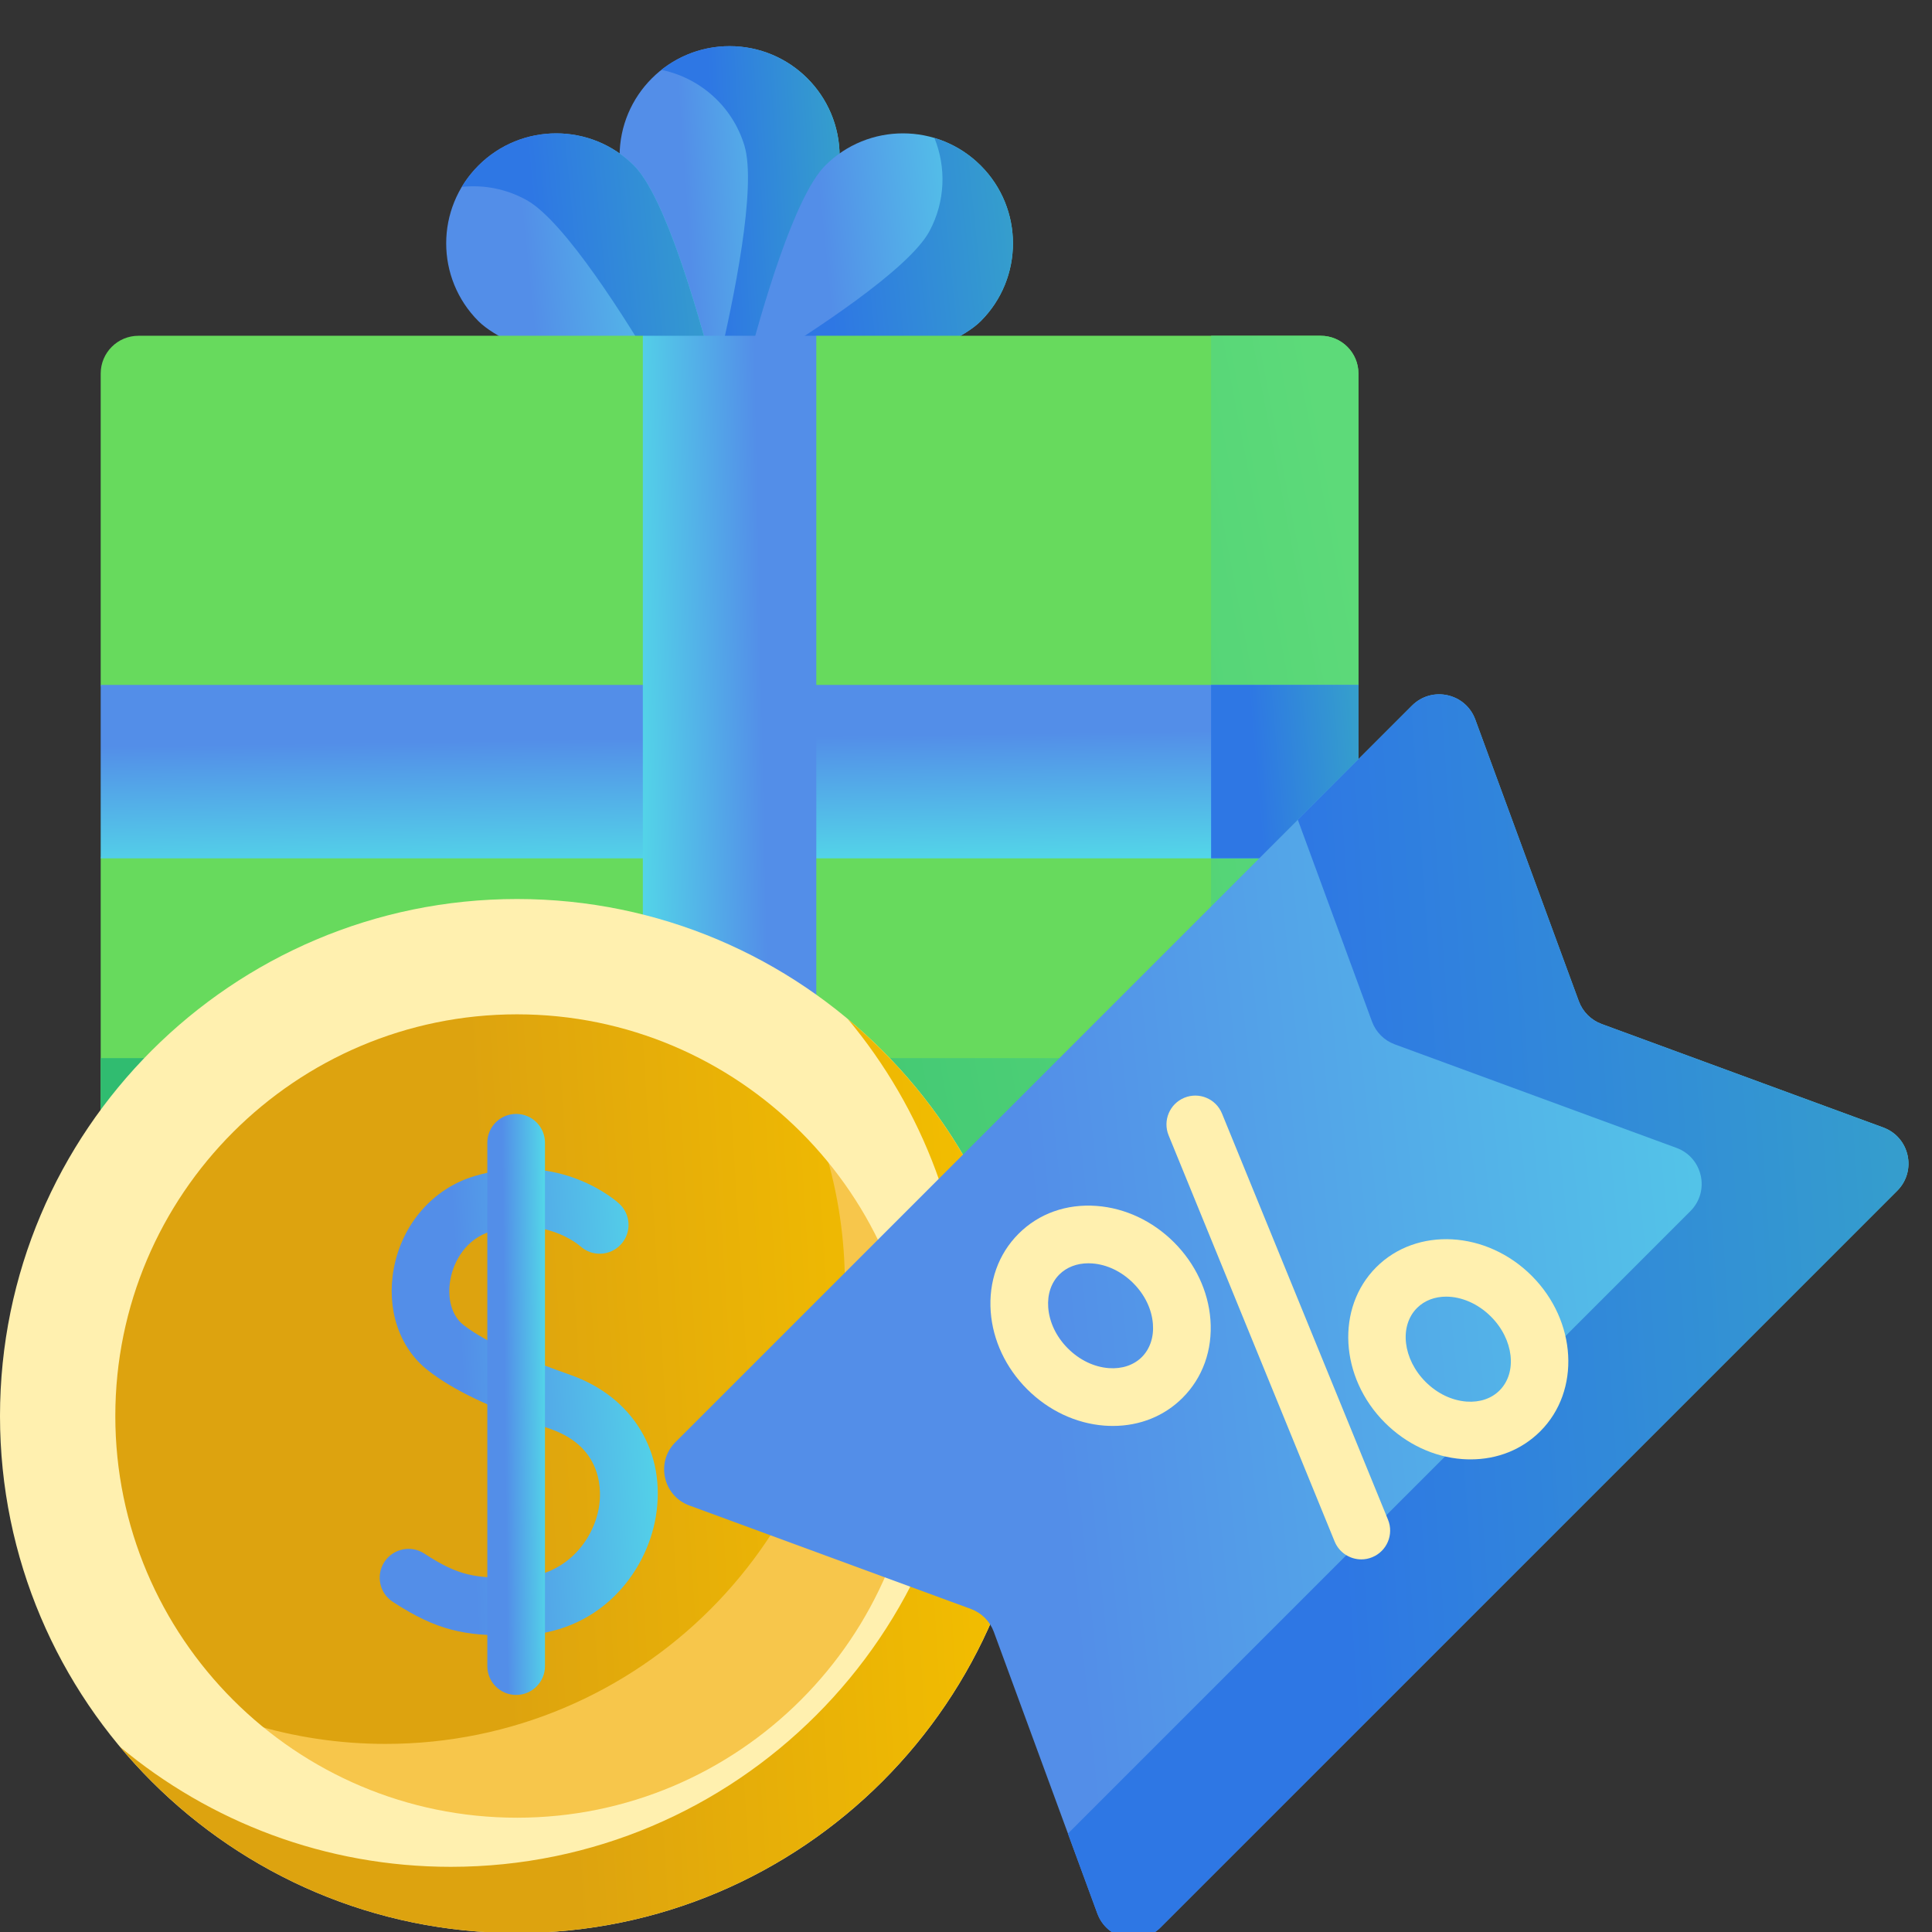 <svg width="64" height="64" viewBox="0 0 64 64" fill="none" xmlns="http://www.w3.org/2000/svg">
<rect x="0" y="0" width="64" height="64" fill="#333333" stroke="none"/>
<g clip-path="url(#clip0)">
<path d="M27.813 5.173C27.813 6.618 25.933 10.021 24.874 11.823C24.558 12.361 23.78 12.361 23.464 11.823C22.405 10.021 20.525 6.618 20.525 5.173C20.525 3.16 22.157 1.529 24.169 1.529C26.182 1.529 27.813 3.16 27.813 5.173Z" fill="url(#paint0_linear)"/>
<path d="M24.168 1.529C23.315 1.529 22.531 1.823 21.91 2.314C23.169 2.575 24.25 3.494 24.656 4.809C25.082 6.191 24.288 9.996 23.807 12.03C23.799 12.064 23.789 12.096 23.777 12.128C24.144 12.326 24.637 12.225 24.873 11.823C25.933 10.021 27.812 6.618 27.812 5.173C27.812 3.16 26.181 1.529 24.168 1.529Z" fill="url(#paint1_linear)"/>
<path d="M32.488 10.638C31.466 11.661 27.731 12.737 25.707 13.262C25.103 13.419 24.554 12.87 24.711 12.266C25.236 10.242 26.313 6.507 27.335 5.485C28.758 4.062 31.065 4.062 32.488 5.485C33.911 6.908 33.911 9.215 32.488 10.638Z" fill="url(#paint2_linear)"/>
<path d="M15.848 10.638C16.871 11.661 20.606 12.737 22.629 13.262C23.233 13.419 23.783 12.87 23.626 12.266C23.1 10.242 22.024 6.507 21.002 5.485C19.579 4.062 17.271 4.062 15.848 5.485C14.425 6.908 14.425 9.215 15.848 10.638Z" fill="url(#paint3_linear)"/>
<path d="M32.488 5.485C32.045 5.042 31.516 4.737 30.954 4.57C31.345 5.537 31.321 6.664 30.791 7.655C30.109 8.93 26.847 11.044 25.063 12.134C24.951 12.202 24.833 12.239 24.715 12.25C24.713 12.255 24.712 12.261 24.711 12.266C24.554 12.87 25.103 13.419 25.707 13.262C27.731 12.737 31.466 11.66 32.488 10.638C33.911 9.215 33.911 6.908 32.488 5.485Z" fill="url(#paint4_linear)"/>
<path d="M23.625 12.266C23.099 10.242 22.023 6.507 21.001 5.485C19.578 4.062 17.271 4.062 15.848 5.485C15.631 5.702 15.448 5.939 15.297 6.191C16.016 6.115 16.765 6.251 17.446 6.629C18.709 7.331 20.771 10.626 21.832 12.427C21.956 12.637 21.973 12.867 21.912 13.072C22.167 13.141 22.408 13.205 22.628 13.262C23.232 13.419 23.782 12.87 23.625 12.266Z" fill="url(#paint5_linear)"/>
<path d="M43.75 39.933H4.586C3.896 39.933 3.336 39.373 3.336 38.683V28.434L4.046 25.601L3.336 22.689V12.373C3.336 11.683 3.896 11.123 4.586 11.123H21.295L24.168 13.057L27.041 11.123H43.75C44.44 11.123 45 11.683 45 12.373V22.689L44.3 24.219L45 25.601V38.683C45 39.373 44.44 39.933 43.75 39.933Z" fill="#67DA5D"/>
<path d="M43.75 11.123H40.119V33.779C40.119 34.482 39.549 35.052 38.846 35.052H3.336V38.683C3.336 39.373 3.896 39.933 4.586 39.933H43.75C44.44 39.933 45 39.373 45 38.683V25.601L44.3 24.219L45 22.688V12.373C45 11.683 44.44 11.123 43.75 11.123Z" fill="url(#paint6_linear)"/>
<path d="M45 22.689V28.434H3.336V22.689H45Z" fill="url(#paint7_linear)"/>
<path d="M27.041 39.933H21.295V11.123H27.041V39.933Z" fill="url(#paint8_linear)"/>
<path d="M17.127 62.124C25.53 62.124 32.343 55.311 32.343 46.907C32.343 38.504 25.53 31.691 17.127 31.691C8.723 31.691 1.91 38.504 1.91 46.907C1.91 55.311 8.723 62.124 17.127 62.124Z" fill="url(#paint9_linear)"/>
<path d="M25.487 34.193C27.068 36.592 27.988 39.464 27.988 42.552C27.988 50.956 21.176 57.769 12.772 57.769C9.684 57.769 6.811 56.848 4.412 55.267C7.133 59.397 11.811 62.124 17.127 62.124C25.531 62.124 32.343 55.311 32.343 46.907C32.343 41.592 29.617 36.913 25.487 34.193Z" fill="#F7C64B"/>
<path d="M17.127 64.034C7.683 64.034 0 56.351 0 46.907C0 37.464 7.683 29.781 17.127 29.781C26.57 29.781 34.253 37.464 34.253 46.907C34.253 56.351 26.57 64.034 17.127 64.034ZM17.127 33.601C9.79 33.601 3.82 39.57 3.82 46.907C3.82 54.244 9.789 60.214 17.127 60.214C24.464 60.214 30.433 54.244 30.433 46.907C30.433 39.57 24.464 33.601 17.127 33.601Z" fill="#FFF0AF"/>
<path d="M28.084 33.756C30.565 36.728 32.06 40.55 32.06 44.715C32.06 54.158 24.377 61.841 14.933 61.841C10.768 61.841 6.947 60.346 3.975 57.866C7.119 61.633 11.847 64.034 17.126 64.034C26.569 64.034 34.252 56.351 34.252 46.907C34.252 41.629 31.851 36.901 28.084 33.756Z" fill="url(#paint10_linear)"/>
<path d="M16.913 54.178C15.421 54.178 14.506 54.041 13.01 53.062C12.569 52.773 12.445 52.181 12.734 51.74C13.023 51.299 13.615 51.175 14.056 51.464C15.206 52.216 15.739 52.276 17.091 52.267C18.712 52.256 19.653 51.048 19.841 49.929C19.916 49.481 20.025 47.97 18.26 47.346C16.196 46.617 15.01 46.05 14.167 45.388C13.223 44.647 12.793 43.354 13.046 42.014C13.323 40.543 14.344 39.374 15.71 38.962C18.553 38.106 20.435 39.801 20.513 39.874C20.901 40.231 20.926 40.836 20.568 41.224C20.212 41.609 19.613 41.636 19.225 41.284C19.162 41.229 18.021 40.261 16.261 40.791C15.447 41.036 15.036 41.766 14.923 42.367C14.803 43.005 14.965 43.586 15.346 43.885C16.175 44.535 17.606 45.09 18.897 45.546C20.971 46.279 22.081 48.124 21.724 50.246C21.408 52.127 19.827 54.159 17.104 54.177C17.039 54.178 16.976 54.178 16.913 54.178Z" fill="url(#paint11_linear)"/>
<path d="M17.098 56.147C16.57 56.147 16.143 55.72 16.143 55.192V37.855C16.143 37.327 16.57 36.9 17.098 36.9C17.625 36.9 18.053 37.327 18.053 37.855V55.192C18.053 55.72 17.625 56.147 17.098 56.147Z" fill="url(#paint12_linear)"/>
<path d="M40.119 22.689H45V28.434H40.119V22.689Z" fill="url(#paint13_linear)"/>
<path d="M62.847 39.446L38.446 63.848C37.788 64.505 36.671 64.259 36.35 63.386L32.921 54.056C32.792 53.706 32.516 53.429 32.165 53.3L22.835 49.871C21.962 49.55 21.716 48.433 22.373 47.775L46.775 23.373C47.433 22.716 48.55 22.962 48.871 23.835L52.3 33.165C52.429 33.516 52.706 33.792 53.056 33.921L62.386 37.35C63.259 37.671 63.505 38.788 62.847 39.446Z" fill="url(#paint14_linear)"/>
<path d="M62.386 37.35L53.056 33.921C52.705 33.792 52.429 33.516 52.3 33.165L48.871 23.835C48.55 22.962 47.432 22.716 46.775 23.374L42.992 27.156L45.449 33.84C45.578 34.191 45.854 34.467 46.205 34.596L55.535 38.025C56.408 38.346 56.654 39.463 55.996 40.121L35.377 60.74L36.35 63.386C36.67 64.259 37.788 64.505 38.445 63.848L62.847 39.446C63.505 38.788 63.259 37.671 62.386 37.35Z" fill="url(#paint15_linear)"/>
<path d="M45.096 51.657C44.719 51.657 44.362 51.432 44.211 51.063L38.712 37.61C38.512 37.121 38.746 36.564 39.234 36.364C39.723 36.164 40.281 36.399 40.48 36.887L45.979 50.34C46.179 50.828 45.945 51.386 45.456 51.585C45.338 51.634 45.216 51.657 45.096 51.657Z" fill="#FFF0AF"/>
<path d="M36.867 47.236C36.775 47.236 36.682 47.233 36.588 47.226C35.642 47.155 34.732 46.726 34.025 46.019C33.318 45.312 32.89 44.402 32.819 43.457C32.744 42.458 33.072 41.539 33.741 40.87C34.41 40.2 35.328 39.873 36.328 39.948C37.273 40.019 38.184 40.447 38.891 41.154C39.597 41.861 40.026 42.771 40.097 43.717C40.172 44.716 39.844 45.635 39.175 46.304C38.569 46.911 37.757 47.236 36.867 47.236ZM36.055 41.848C35.672 41.848 35.334 41.978 35.091 42.22C34.822 42.49 34.691 42.878 34.724 43.314C34.761 43.804 34.992 44.285 35.376 44.669C35.76 45.053 36.241 45.284 36.731 45.321C37.166 45.353 37.555 45.223 37.825 44.954C38.094 44.684 38.225 44.295 38.192 43.86C38.155 43.37 37.924 42.889 37.54 42.505C37.54 42.505 37.54 42.505 37.54 42.505C37.156 42.121 36.675 41.89 36.185 41.853C36.141 41.85 36.098 41.848 36.055 41.848Z" fill="#FFF0AF"/>
<path d="M48.716 48.344C48.624 48.344 48.531 48.341 48.437 48.334C47.492 48.263 46.582 47.834 45.875 47.127C44.377 45.629 44.249 43.319 45.59 41.978C46.932 40.636 49.242 40.764 50.74 42.262H50.74C52.238 43.761 52.366 46.071 51.025 47.412C50.418 48.019 49.607 48.344 48.716 48.344ZM47.906 42.953C47.537 42.953 47.194 43.075 46.941 43.328C46.344 43.925 46.472 45.023 47.225 45.777C47.609 46.16 48.09 46.392 48.58 46.429C49.016 46.461 49.404 46.331 49.674 46.061C50.27 45.465 50.143 44.366 49.389 43.613C48.955 43.179 48.407 42.953 47.906 42.953Z" fill="#FFF0AF"/>
</g>
<defs>
<linearGradient id="paint0_linear" x1="27.717" y1="2.198" x2="22.438" y2="2.567" gradientUnits="userSpaceOnUse">
<stop stop-color="#53D6E8"/>
<stop offset="1" stop-color="#538EE8"/>
</linearGradient>
<linearGradient id="paint1_linear" x1="27.735" y1="2.198" x2="23.452" y2="2.441" gradientUnits="userSpaceOnUse">
<stop stop-color="#359FCC"/>
<stop offset="1" stop-color="#2E77E4"/>
</linearGradient>
<linearGradient id="paint2_linear" x1="33.438" y1="4.972" x2="27.048" y2="5.629" gradientUnits="userSpaceOnUse">
<stop stop-color="#53D6E8"/>
<stop offset="1" stop-color="#538EE8"/>
</linearGradient>
<linearGradient id="paint3_linear" x1="23.536" y1="4.972" x2="17.146" y2="5.629" gradientUnits="userSpaceOnUse">
<stop stop-color="#53D6E8"/>
<stop offset="1" stop-color="#538EE8"/>
</linearGradient>
<linearGradient id="paint4_linear" x1="33.438" y1="5.115" x2="27.05" y2="5.783" gradientUnits="userSpaceOnUse">
<stop stop-color="#359FCC"/>
<stop offset="1" stop-color="#2E77E4"/>
</linearGradient>
<linearGradient id="paint5_linear" x1="23.542" y1="4.972" x2="17.517" y2="5.556" gradientUnits="userSpaceOnUse">
<stop stop-color="#359FCC"/>
<stop offset="1" stop-color="#2E77E4"/>
</linearGradient>
<linearGradient id="paint6_linear" x1="43.687" y1="12.564" x2="9.996" y2="19.008" gradientUnits="userSpaceOnUse">
<stop stop-color="#5DDA79"/>
<stop offset="1" stop-color="#30BC70"/>
</linearGradient>
<linearGradient id="paint7_linear" x1="42.396" y1="28.359" x2="42.337" y2="24.177" gradientUnits="userSpaceOnUse">
<stop stop-color="#53D6E8"/>
<stop offset="1" stop-color="#538EE8"/>
</linearGradient>
<linearGradient id="paint8_linear" x1="21.371" y1="38.132" x2="25.552" y2="38.046" gradientUnits="userSpaceOnUse">
<stop stop-color="#53D6E8"/>
<stop offset="1" stop-color="#538EE8"/>
</linearGradient>
<linearGradient id="paint9_linear" x1="29.787" y1="31.691" x2="15.309" y2="32.582" gradientUnits="userSpaceOnUse">
<stop stop-color="#F2BD00"/>
<stop offset="1" stop-color="#DDA30F"/>
</linearGradient>
<linearGradient id="paint10_linear" x1="31.709" y1="33.756" x2="17.305" y2="34.643" gradientUnits="userSpaceOnUse">
<stop stop-color="#F2BD00"/>
<stop offset="1" stop-color="#DDA30F"/>
</linearGradient>
<linearGradient id="paint11_linear" x1="21.669" y1="39.687" x2="14.988" y2="40.096" gradientUnits="userSpaceOnUse">
<stop stop-color="#53D6E8"/>
<stop offset="1" stop-color="#538EE8"/>
</linearGradient>
<linearGradient id="paint12_linear" x1="18.028" y1="38.103" x2="16.637" y2="38.117" gradientUnits="userSpaceOnUse">
<stop stop-color="#53D6E8"/>
<stop offset="1" stop-color="#538EE8"/>
</linearGradient>
<linearGradient id="paint13_linear" x1="44.936" y1="23.048" x2="41.41" y2="23.355" gradientUnits="userSpaceOnUse">
<stop stop-color="#359FCC"/>
<stop offset="1" stop-color="#2E77E4"/>
</linearGradient>
<linearGradient id="paint14_linear" x1="62.679" y1="25.576" x2="32.986" y2="28.629" gradientUnits="userSpaceOnUse">
<stop stop-color="#53D6E8"/>
<stop offset="1" stop-color="#538EE8"/>
</linearGradient>
<linearGradient id="paint15_linear" x1="62.854" y1="25.576" x2="42.683" y2="26.977" gradientUnits="userSpaceOnUse">
<stop stop-color="#359FCC"/>
<stop offset="1" stop-color="#2E77E4"/>
</linearGradient>
<clipPath id="clip0">
<rect width="64" height="64" fill="white"/>
</clipPath>
</defs>
</svg>
